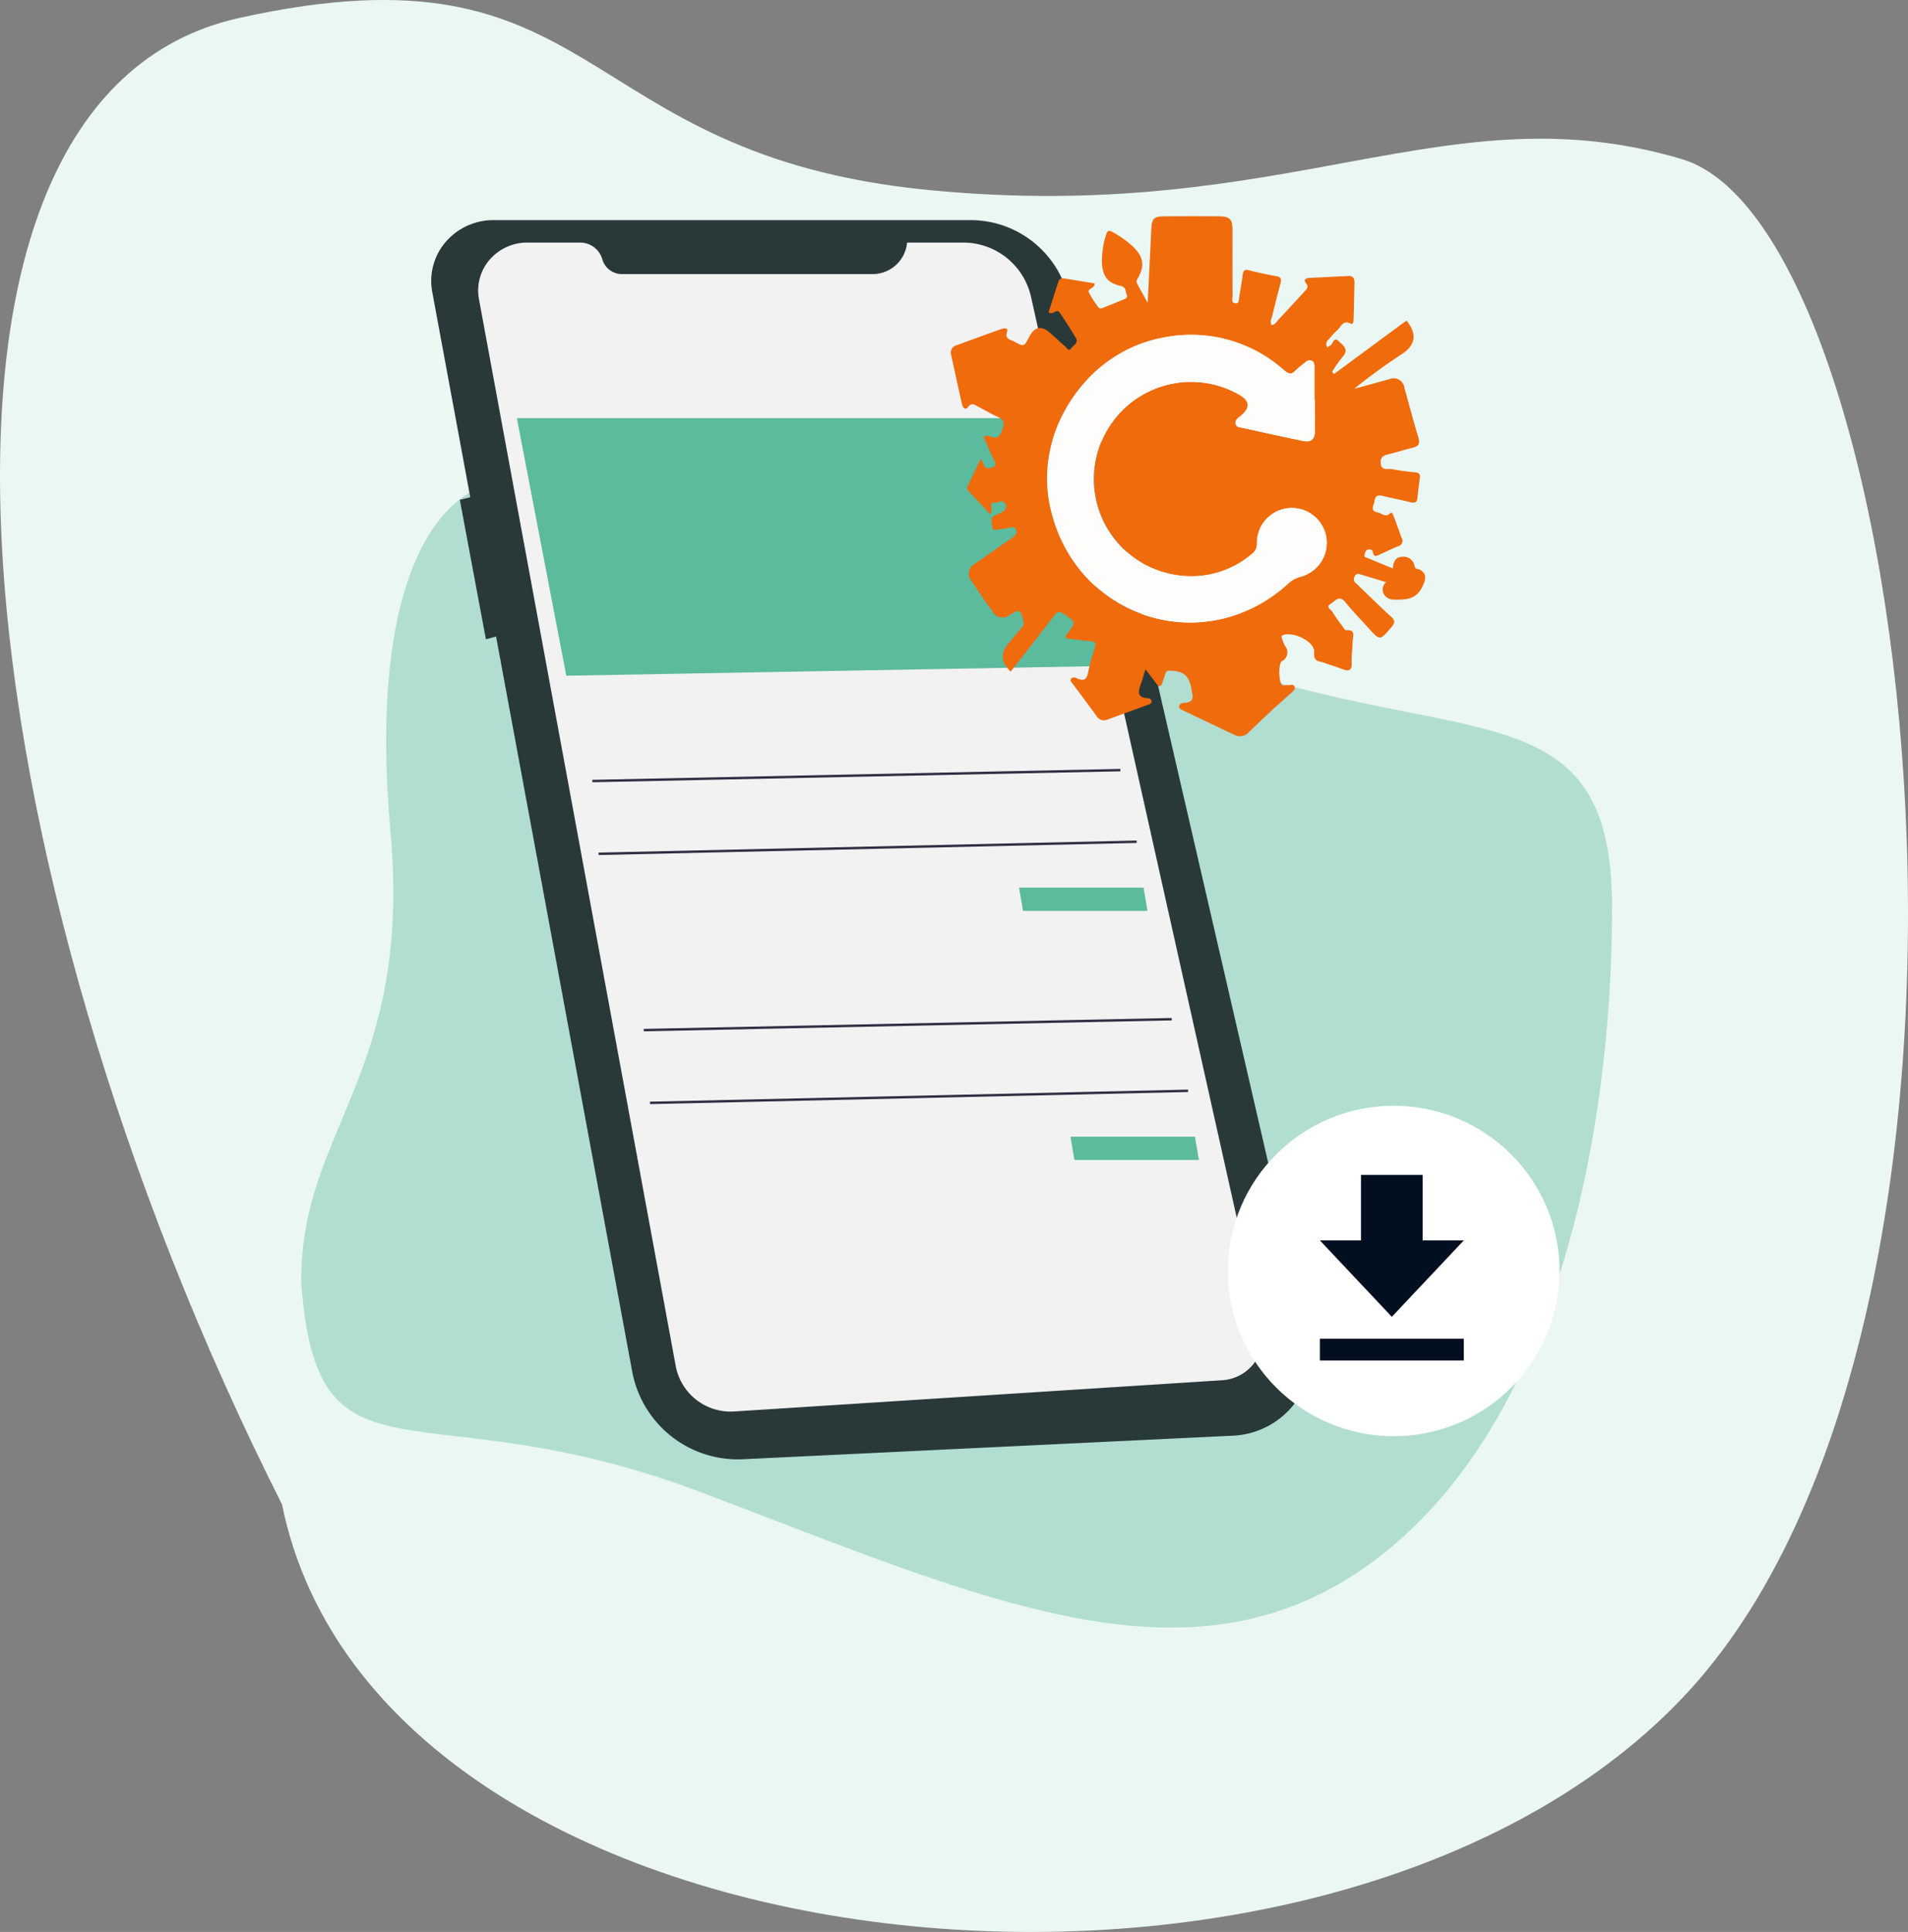 <?xml version="1.0" encoding="UTF-8"?>
<svg xmlns="http://www.w3.org/2000/svg" width="323" height="327" viewBox="0 0 323 327">
  <rect x="0" y="0" width="323" height="327" fill="#808080" stroke="none"/>
  <g id="Groupe_2777" data-name="Groupe 2777" transform="translate(-23.668 -23.881)">
    <path id="Tracé_1523" data-name="Tracé 1523" d="M-16.029-47.465C46.022-61.158,39.557-24.309,100.6-18.333s87.535-17.112,127.537-5.23,61.042,196.573,0,260.572S7.627,285.244-8.834,204.132C-63.483,95.935-78.08-33.773-16.029-47.465Z" transform="translate(80.24 74.373)" fill="#ebf7f3"></path>
    <g id="picto-citykomi" transform="translate(74.668 60.483)">
      <path id="Tracé_2347" data-name="Tracé 2347" d="M15.638-22.674S81.048-11.941,127.346,6.189s73.485,4.844,73.485,43.656-9.6,87.847-40.436,110.7-65.643,6.525-113.667-11.664-65.109,1.179-67.8-35.48c-.255-26.009,18.822-34.975,15.1-76.409S1.327-22.674,15.638-22.674Z" transform="translate(21.073 67.135)" fill="#5cba9d" opacity="0.4"></path>
      <path id="Tracé_1860" data-name="Tracé 1860" d="M232.817,164.038H313.35a17.036,17.036,0,0,1,16.7,13.04l40.691,176.234a13.262,13.262,0,0,1-2.482,11.147,13.938,13.938,0,0,1-10.335,5.319l-82.788,3.983a18.19,18.19,0,0,1-18.887-14.65l-23.083-124.6-1.717.479-4.417-23.616,1.768-.432-6.443-34.78a10.118,10.118,0,0,1,2.311-8.463,10.648,10.648,0,0,1,8.149-3.661Z" transform="translate(-200.19 -163.383)" fill="#293839"></path>
      <path id="Tracé_1861" data-name="Tracé 1861" d="M318.546,175.664h9.4a11.771,11.771,0,0,1,11.559,9.09l39.058,174.8a7.026,7.026,0,0,1-1.305,5.831,7.381,7.381,0,0,1-5.377,2.838l-82.52,5.281a9.452,9.452,0,0,1-9.965-7.607L246.068,185.223a7.982,7.982,0,0,1,1.8-6.647,8.4,8.4,0,0,1,6.38-2.912h8.918a3.911,3.911,0,0,1,3.79,2.836h0A3.452,3.452,0,0,0,270.3,181h42.336A5.867,5.867,0,0,0,318.546,175.664Z" transform="translate(-215.989 -171.209)" fill="#f2f2f2"></path>
      <path id="Tracé_1862" data-name="Tracé 1862" d="M104,188.606h89.522l9.537,41.96L112.367,232.2Z" transform="translate(-67.5 -154.431)" fill="#5cba9d"></path>
      <path id="Tracé_1863" data-name="Tracé 1863" d="M358,431.754h21.076l.669,3.94H358.67Z" transform="translate(-236.488 -318.118)" fill="#5cba9d"></path>
      <path id="Tracé_2330" data-name="Tracé 2330" d="M0,0,89.4.045V.455L0,.411Z" transform="translate(49.275 95.388) rotate(-1.213)" fill="#2f2e41"></path>
      <path id="Tracé_2328" data-name="Tracé 2328" d="M0,0,91.09.05V.46L0,.411Z" transform="matrix(1, -0.023, 0.023, 1, 50.326, 107.708)" fill="#2f2e41"></path>
      <path id="Tracé_1864" data-name="Tracé 1864" d="M384,560.754h21.076l.669,3.94H384.669Z" transform="translate(-253.786 -404.96)" fill="#5cba9d"></path>
      <path id="Tracé_2331" data-name="Tracé 2331" d="M0,0,89.4.045V.455L0,.411Z" transform="translate(57.978 137.545) rotate(-1.213)" fill="#2f2e41"></path>
      <path id="Tracé_2329" data-name="Tracé 2329" d="M0,0,91.09.05V.46L0,.411Z" transform="matrix(1, -0.023, 0.023, 1, 59.028, 149.866)" fill="#2f2e41"></path>
      <g id="Groupe_3063" data-name="Groupe 3063" transform="translate(18.81 5.311)">
        <ellipse id="Ellipse_198" data-name="Ellipse 198" cx="28.073" cy="27.96" rx="28.073" ry="27.96" transform="translate(138.05 145.25)" fill="#fff"></ellipse>
        <path id="Icon_ionic-md-download" data-name="Icon ionic-md-download" d="M31.111,15.585H24.153V4.5H13.708V15.585H6.75L18.93,28.518ZM6.75,32.216v3.7H31.111v-3.7Z" transform="translate(146.88 152.451)" fill="#020f20"></path>
      </g>
      <g id="J19isz.tif" transform="translate(28.77 -27.142)">
        <g id="Groupe_2809" data-name="Groupe 2809" transform="translate(81.189 27.142)">
          <path id="Tracé_2332" data-name="Tracé 2332" d="M116.368,106.745l-2.218-2.926c-.326,1.05-.5,1.7-.728,2.337-.439,1.239-.924,2.463,1.168,2.563a.593.593,0,0,1,.6.557c-.011.339-.328.448-.611.55q-3.48,1.269-6.957,2.539a1.435,1.435,0,0,1-1.778-.674c-1.322-1.792-2.655-3.574-3.979-5.366-.2-.27-.557-.559-.309-.9.224-.313.678-.226.968-.085,1.357.654,1.737.007,1.97-1.239.252-1.355.722-2.668,1.107-4,.189-.652.078-.981-.713-1.035-1.42-.1-2.831-.32-4.194-.483-.133-.478.141-.667.307-.891,1.389-1.885,1.355-1.831-.531-3.157-.846-.594-1.265-.507-1.878.307-2.376,3.15-4.831,6.244-7.262,9.369q-2.446-2.289-.428-4.714c.728-.874,1.457-1.75,2.2-2.613a1.311,1.311,0,0,0,.37-1.333c-.517-1.859-.676-1.955-2.3-.926a1.891,1.891,0,0,1-2.848-.494q-1.869-2.586-3.629-5.248a1.9,1.9,0,0,1,.581-2.933c2.083-1.424,4.133-2.894,6.214-4.318.526-.361.989-.722.746-1.42-.274-.785-.9-.315-1.372-.291-.441.022-.881.172-1.32.17-.467,0-1.185.522-1.326-.367-.122-.767-.483-1.7.722-2.083a3.646,3.646,0,0,0,1.4-.783.966.966,0,0,0-.067-1.239c-.487-.563-1.089.07-1.652.022-.341-.028-.724.015-.615.563a1.709,1.709,0,0,1-.128,1.387c-1.285-1.37-2.526-2.674-3.744-4a.828.828,0,0,1,0-.976c.685-1.411,1.363-2.824,2.109-4.366.62.591.391,1.885,1.722,1.474.807-.25.948-.467.6-1.194-.641-1.326-1.218-2.685-1.809-4a.938.938,0,0,1,1.07-.135c1.339.583,1.742-.091,2.139-1.261.367-1.083.157-1.6-.85-2.046-1.128-.5-2.187-1.148-3.287-1.709-.572-.294-1.083-.8-1.737.067-.465.622-.876.063-1-.461-.635-2.8-1.241-5.6-1.85-8.4a1.288,1.288,0,0,1,.941-1.615c2.5-.915,5.007-1.835,7.523-2.72.426-.15,1.252-.33,1,.461-.4,1.244.544,1.281,1.146,1.611,1.733.95,1.744.931,2.6-.746q1.352-2.642,3.559-.683c.85.757,1.67,1.55,2.542,2.281.272.226.572.935,1.026.3.361-.5,1.263-.894.783-1.713-.848-1.45-1.768-2.861-2.7-4.257-.607-.907-1.081.509-1.926-.107.533-1.661,1.109-3.509,1.728-5.342a.739.739,0,0,1,.885-.391c1.739.278,3.477.563,5.179.839.07.9-1.274.831-.957,1.557a15.307,15.307,0,0,0,1.607,2.483c.267.38.644.148.944.033,1.059-.409,2.107-.85,3.159-1.276.417-.167.935-.311.678-.909-.226-.53-.072-1.252-.989-1.45-2.174-.467-3.048-1.6-3.187-3.79a14.463,14.463,0,0,1,.678-4.825c.18-.65.422-.92,1.124-.5a17.63,17.63,0,0,1,3.383,2.387c1.892,1.855,2.118,3.294.789,5.6-.243.422-.061.65.085.926.478.907.985,1.8,1.678,3.053.213-4.344.42-8.308.6-12.275.091-2.018.389-2.355,2.339-2.361,3.018-.013,6.038-.022,9.058,0,1.937.015,2.352.459,2.355,2.366,0,3.714-.009,7.427.013,11.138,0,.435-.289,1.131.444,1.218s.609-.611.685-1.065c.211-1.268.43-2.535.6-3.809.093-.689.317-.911,1.063-.715,1.526.4,3.079.722,4.633,1,.846.15.874.548.683,1.25-.52,1.907-.974,3.831-1.463,5.744a1.683,1.683,0,0,0-.076,1.276c.687-.033.909-.609,1.259-.978,1.431-1.507,2.833-3.042,4.233-4.579.411-.45.985-.824.333-1.594-.441-.522.05-.794.559-.822,2.222-.122,4.446-.22,6.67-.333.815-.041,1.026.459,1.013,1.128q-.055,3.118-.144,6.236c-.009.335-.076.911-.48.7-1.357-.694-1.655.581-2.311,1.137-.524.446-.939,1.015-1.422,1.515-.376.389-.611.785-.2,1.365a2.436,2.436,0,0,1,.439-.3c.52-.213.565-1.618,1.463-.735.681.667,1.826,1.381.633,2.659a20.52,20.52,0,0,0-1.757,2.522l.317.37q6.128-4.52,12.238-9.032a1.116,1.116,0,0,1,.167.139q2.481,3.226-.815,5.451a100.974,100.974,0,0,0-8.194,5.951c1.994-.548,3.99-1.091,5.981-1.646a1.849,1.849,0,0,1,2.55,1.487c.783,2.807,1.518,5.629,2.361,8.418.309,1.022.022,1.465-.952,1.7-1.2.289-2.379.661-3.572.976-.944.25-2.059.326-1.848,1.752.185,1.244,1.265.767,1.968.909a34.657,34.657,0,0,0,3.818.526c.724.063.922.352.822,1.031-.159,1.076-.285,2.159-.383,3.242-.072.785-.428.987-1.178.8-1.533-.38-3.087-.678-4.622-1.057-.8-.2-1.361-.122-1.476.826-.089.728-.9,1.672.552,1.957.687.135,1.3.944,2.118.107.278-.283.487.3.6.6.444,1.2.872,2.416,1.333,3.613a.948.948,0,0,1-.611,1.4c-1,.417-1.992.872-2.976,1.333-.594.278-1.154.687-1.324-.437-.048-.315-.515-.444-.865-.326-.374.126-.417.537-.524.85-.141.417.278.467.515.567,1.361.578,2.733,1.131,4.274,1.763.1-1.039.385-1.913,1.548-1.961a1.875,1.875,0,0,1,2.139,1.609c.111.524.617.409.937.591,1.2.685.952,1.661.4,2.809-.922,1.92-2.272,2.22-4.116,2.242-.911.011-1.672.022-2.255-.689a1.606,1.606,0,0,1,.22-2.27c-1.47-.448-2.859-.876-4.251-1.291-.43-.128-.824-.243-1.1.346a.853.853,0,0,0,.267,1.148c1.972,1.876,3.9,3.8,5.912,5.633.728.663.67,1.063.07,1.772-1.961,2.307-1.931,2.333-3.955.085-1.291-1.435-2.646-2.818-3.857-4.318-1.057-1.309-1.783-.12-2.489.287-.92.526.1.989.322,1.387a26.347,26.347,0,0,0,1.7,2.431c.172.237.389.663.554.648,1.8-.154,1.159,1.124,1.152,1.959-.011,1.187-.22,2.376-.163,3.555.067,1.391-.5,1.485-1.589,1.061-1.011-.4-2.063-.683-3.079-1.065-.826-.311-1.831-.111-1.683-1.811.15-1.72-3.368-3.457-5.164-2.916-.422.126-.4.339-.276.65a9.458,9.458,0,0,0,.507,1.233,1.672,1.672,0,0,1-.544,2.587c-.594.4-.52,3.487.013,3.964.3.27.663.041,1,.072.413.039.994-.243,1.168.307.148.467-.337.785-.657,1.076-.985.9-2,1.77-2.983,2.679q-2.068,1.918-4.094,3.881a2,2,0,0,1-2.426.507c-2.948-1.394-5.886-2.807-8.829-4.209-.274-.13-.6-.276-.581-.594.037-.48.494-.644.87-.648,1.5-.02,1.6-.859,1.27-2.009a4.193,4.193,0,0,1-.067-.439c-.4-2.187-1.35-2.942-3.635-2.989-.533-.011-.674.213-.8.639-.176.607-.407,1.2-.615,1.8-.157.078-.315.157-.472.237Zm26.464-48.519h-.078V52.88c0-.491.067-1.059-.494-1.285-.531-.215-.933.163-1.318.485a15.327,15.327,0,0,0-1.361,1.144c-.657.7-1.113.713-1.913.033a23.655,23.655,0,0,0-20.524-5.57c-13,2.389-21.974,15.852-19.118,28.732,4.168,18.8,26.081,25.825,40.288,12.9a4.8,4.8,0,0,1,2-1.135,5.944,5.944,0,0,0,4.457-6.6,5.911,5.911,0,0,0-11.76.965,2.049,2.049,0,0,1-.841,1.748,15.778,15.778,0,0,1-11.249,3.746,16.445,16.445,0,1,1,9.151-30.667q2.544,1.511.4,3.366c-.074.065-.15.128-.22.2-.374.37-.976.622-.859,1.281.126.715.815.646,1.307.757q5.045,1.128,10.1,2.192c1.385.289,2.007-.257,2.029-1.744.024-1.733.007-3.463.007-5.2Z" transform="translate(-81.189 -27.142)" fill="#ef6b0c"></path>
          <path id="Tracé_2333" data-name="Tracé 2333" d="M201.505,130.513c0,1.733.02,3.466-.007,5.2-.022,1.487-.644,2.033-2.029,1.744q-5.058-1.06-10.1-2.192c-.491-.111-1.178-.041-1.307-.757-.117-.659.485-.911.859-1.281.07-.07.146-.135.22-.2q2.148-1.855-.4-3.366a16.445,16.445,0,1,0-9.151,30.667,15.777,15.777,0,0,0,11.249-3.746,2.044,2.044,0,0,0,.841-1.748,5.912,5.912,0,1,1,7.3,5.633,4.8,4.8,0,0,0-2,1.135c-14.206,12.926-36.12,5.9-40.288-12.9-2.857-12.88,6.118-26.342,19.118-28.732a23.64,23.64,0,0,1,20.524,5.57c.8.681,1.254.665,1.913-.033a15.324,15.324,0,0,1,1.361-1.144c.385-.322.787-.7,1.318-.485.561.226.494.794.494,1.285q0,2.674,0,5.346h.078Z" transform="translate(-139.862 -99.429)" fill="#fefdfc"></path>
        </g>
      </g>
    </g>
  </g>
</svg>
